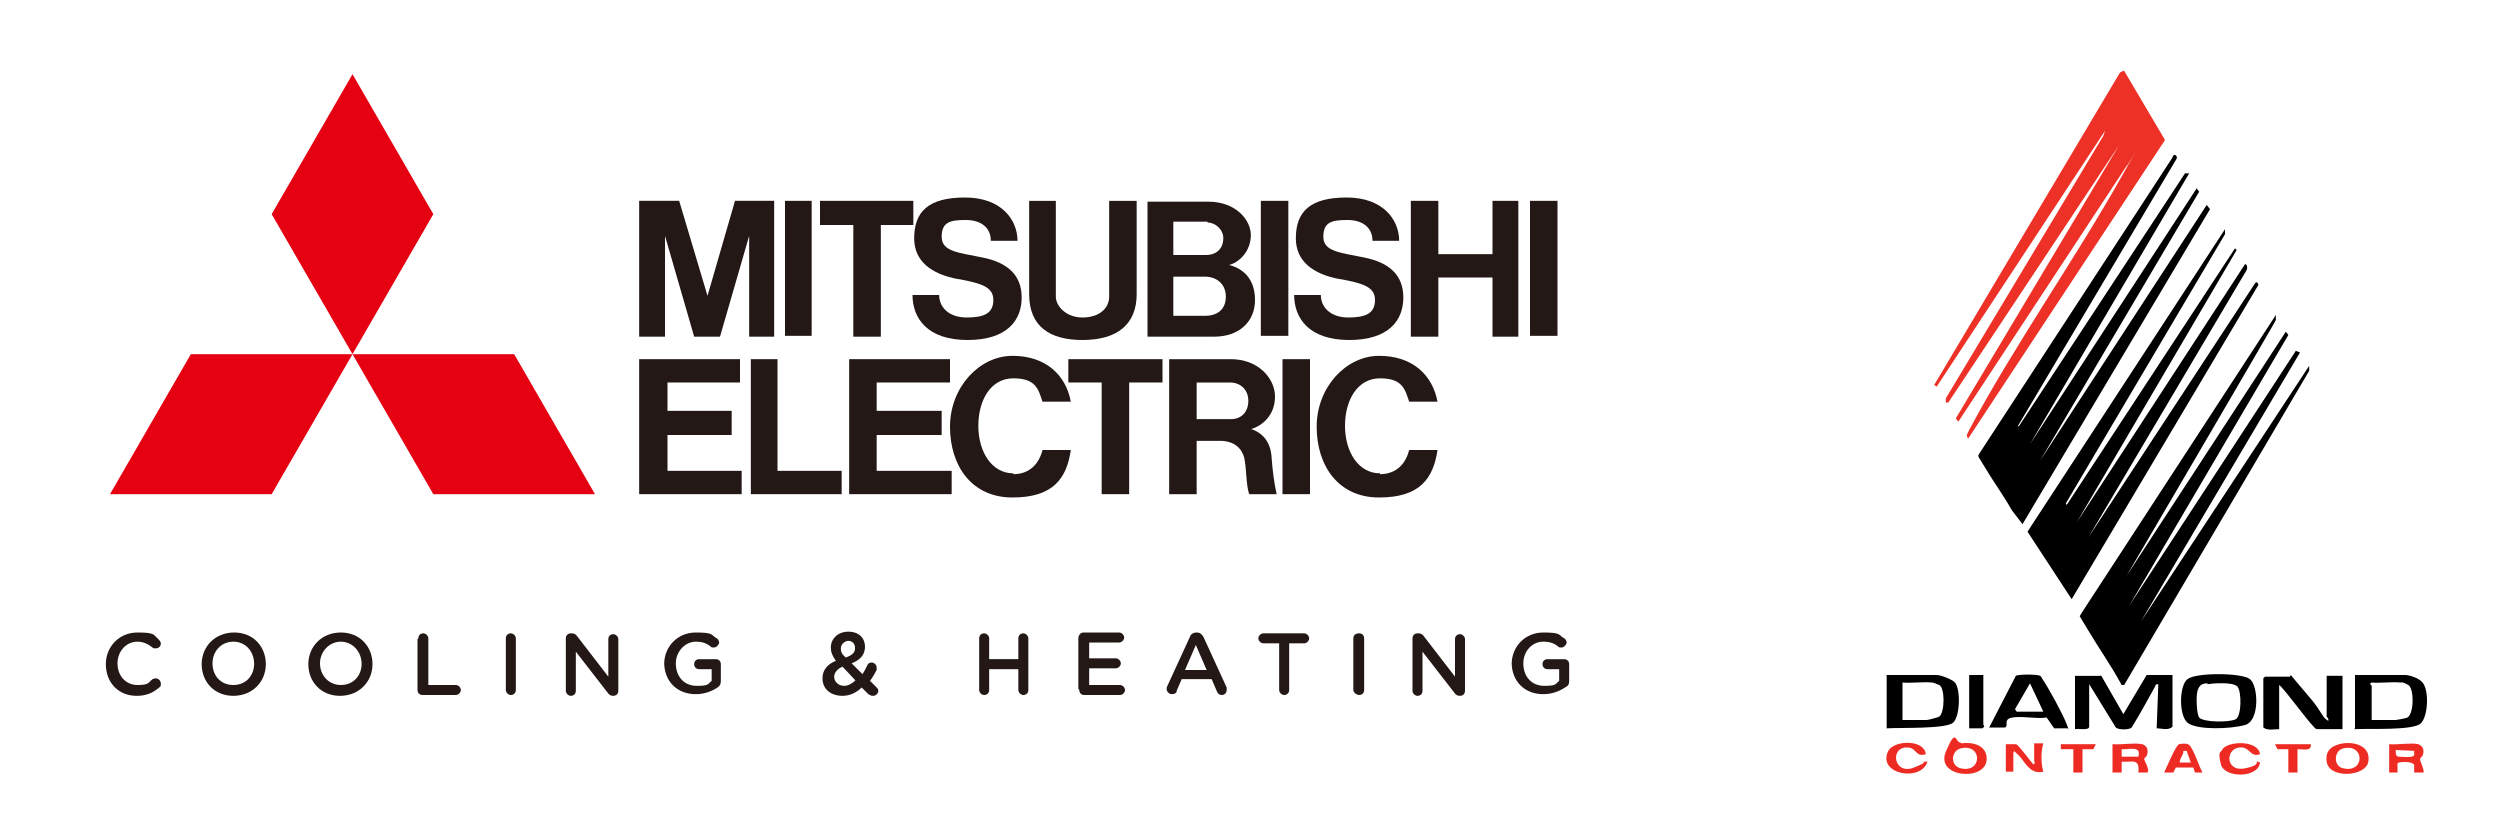 <?xml version="1.0" encoding="UTF-8"?>
<svg xmlns="http://www.w3.org/2000/svg" version="1.1" viewBox="0 0 300 100">
  <!-- Generator: Adobe Illustrator 29.0.0, SVG Export Plug-In . SVG Version: 2.1.0 Build 186)  -->
  <defs>
    <style>
      .st0 {
        fill: #015a78;
      }

      .st0, .st1 {
        fill-rule: evenodd;
      }

      .st2 {
        fill: #ee3126;
      }

      .st3 {
        fill: #4285f4;
      }

      .st4 {
        fill: #ee2b23;
      }

      .st1, .st5 {
        fill: #fff;
      }

      .st6 {
        fill: #fbbc05;
      }

      .st7 {
        fill: #34a853;
      }

      .st8 {
        fill: #231815;
      }

      .st9 {
        fill: #ea4335;
      }

      .st10 {
        fill: #de6f40;
      }

      .st11 {
        fill: #23893c;
      }

      .st12 {
        fill: #53ba6f;
      }

      .st13 {
        fill: #e50012;
      }

      .st14 {
        display: none;
      }
    </style>
  </defs>
  <g id="armstrong_air_pro_team_white" class="st14">
    <g>
      <g>
        <path class="st5" d="M181.2,65.1c1.1.9,1.7,2.4,1.7,4.3s-.6,3.4-1.7,4.3c-1.1.9-2.9,1.4-5.3,1.4h-2.9v4.7h-2.7v-16.1h5.5c2.5,0,4.2.4,5.3,1.4ZM179.2,71.8c.6-.6.8-1.4.8-2.5s-.4-1.9-1.1-2.4c-.7-.4-1.8-.7-3.3-.7h-2.8v6.5h3.1c1.6,0,2.6-.3,3.1-.9Z"/>
        <path class="st5" d="M199,68.9c0,2.6-1.1,4.3-3.5,5l4.2,5.8h-3.5l-3.8-5.4h-3.6v5.4h-2.7v-16.1h6c2.5,0,4.2.4,5.3,1.3,1.1.8,1.6,2.1,1.6,4ZM195.3,71.2c.6-.5.8-1.3.8-2.3s-.3-1.8-.9-2.2c-.6-.4-1.6-.6-3-.6h-3.5v5.8h3.4c1.6,0,2.6-.2,3.1-.7Z"/>
        <path class="st5" d="M216.4,77.6c-1.6,1.6-3.6,2.4-6,2.4s-4.4-.8-6-2.4c-1.6-1.6-2.5-3.6-2.5-6s.8-4.3,2.5-6c1.6-1.6,3.6-2.4,6-2.4s4.4.8,6,2.4c1.6,1.6,2.5,3.6,2.5,6s-.8,4.4-2.5,6ZM214.4,67.5c-1.1-1.1-2.5-1.7-4-1.7s-3,.6-4,1.7c-1.1,1.1-1.6,2.5-1.6,4.1s.6,3,1.6,4.1c1.1,1.1,2.5,1.7,4,1.7s3-.6,4-1.7c1.1-1.1,1.6-2.5,1.6-4.1,0-1.6-.5-3-1.6-4.1Z"/>
        <path class="st5" d="M234.7,66.2v13.6h-2.7v-13.6h-4.9v-2.5h12.5v2.5h-4.9Z"/>
        <path class="st5" d="M253.9,63.7v2.6h-8.6v4.3h7.7v2.5h-7.7v4.3h8.9v2.6h-11.6v-16.2h11.4Z"/>
        <path class="st5" d="M259.9,76.2l-1.6,3.6h-2.9l7.1-16.2h2.9l7.1,16.2h-2.9l-1.6-3.6h-8ZM266.9,73.7l-3-6.7-3,6.7h5.9Z"/>
        <path class="st5" d="M277.5,79.8h-2.7v-16.1h4.3l4.8,10.1,4.8-10.1h4.2v16.2h-2.7v-12.6l-5.7,11.2h-1.4l-5.7-11.3v12.6Z"/>
      </g>
      <path class="st1" d="M42,51.3c7.3-.8,11,4.3,18.3,4.3,9.1,0,16.8-5.2,16.8-5.2,0,0-5,11-20.7,10.1-7.3-.3-10.9-5-18.2-4.3-6.2.6-11.8,5.3-11.8,5.3,0,0,4-8.8,15.7-10.1h0Z"/>
      <path class="st1" d="M42,63.3c7.3-.8,11,4.3,18.3,4.3,9.1,0,16.8-5.3,16.8-5.3,0,0-5,11.1-20.7,10.2-7.3-.4-10.9-5-18.2-4.3-6.2.6-11.8,5.3-11.8,5.3,0,0,4-8.9,15.7-10.2h0Z"/>
      <polygon class="st5" points="38.5 25.6 6.1 47.6 8.5 51 38.5 30.6 58.1 43.9 58.1 38.8 38.5 25.6"/>
      <polygon class="st5" points="20.8 49.6 16.5 49.6 16.5 84.8 57.8 84.8 57.8 80.7 20.8 80.7 20.8 49.6"/>
      <path class="st1" d="M109.8,79.2c0,1.8.3,4.8-1.8,5.5h0c0,.1,7.7.1,7.7.1h0c-1.9-.9-1.8-3.8-1.8-5.6v-15.2c0-1.8-.2-4.8,1.8-5.5h0c0-.1-7.7-.1-7.7-.1h0c2.1.9,1.8,3.8,1.8,5.7v15.2h0Z"/>
      <path class="st1" d="M117.4,58.3h0c2,.9,1.8,3.8,1.8,5.7v15.2c0,1.8.3,4.8-1.8,5.5h0c0,.1,7.7.1,7.7.1h0c-2-.9-1.8-3.8-1.8-5.6v-18c.9-.2,1.8-.3,2.7-.4,2.7-.1,5.2,1.6,5.2,4.5s-3.7,5.3-6.9,5.7l3.6,5.7,5,6c1.3,1.5,2.5,2,4.7,2h3.7c-2.3-1.5-4.9-3.5-6.5-5.6l-5.8-7.3c3.3-.8,6.4-3.6,6.4-7.1s-3-6.5-8.4-6.5h-9.7Z"/>
      <path class="st1" d="M132.4,41.4l-7.6-17.7c-.2-.6-.6-1.2-.6-1.8h0c0,0-7,0-7,0h0c1.8,1.1,1.4,2.7,1.3,3.9l-2.3,16.9c-.3,2.1-.6,4.1-2.2,5.6h0c0,.1,6.5.1,6.5.1h0c-1.9-1-1.6-2.7-1.3-5.2l2.3-17.3,7.7,18.1c1,2.3,1.6,3.4,3.6,4.9l9-23.1,2.3,19.4c0,1.4-.3,2.6-1.7,3h0c0,.1,7.8.1,7.8.1h0c-1.6-1.3-1.8-2.3-2.1-4.3l-2.6-19.7c0-.9.3-2,1.3-2.3h0c0-.1-7-.1-7-.1h0c0,.9-.3,1.7-.6,2.5l-6.7,17h0Z"/>
      <path class="st1" d="M167.4,22c-1.9-.6-4-.9-6-.9-4.9,0-10.1,1.9-10.1,7,0,8.6,13.8,7.4,13.8,13.7s-3.5,4.1-5.7,4.1-6.4-1.3-8.9-3.3l1.2,5.1c2.3.8,4.8,1.2,7.2,1.2,6.2,0,10.8-4,10.8-8.4,0-7.4-13.8-7.4-13.8-12.8s2.9-3.6,5.2-3.6,4.8.9,6.3,2.5v-4.6h0Z"/>
      <path class="st1" d="M181.8,24.7h3.6c1.4,0,3,.2,3.5,1.6h.1l1.3-4.8h-.1c-.5.3-1.2.3-1.9.3h-16c-.6,0-1.1,0-1.6-.3h0l-1.4,4.8h.1c1.3-1.2,3.1-1.6,4.8-1.6h3.5v18c0,1.8.3,4.8-1.8,5.5h0c0,.1,8,.1,8,.1h0c-2.1-1.4-2.1-3-2.1-5.3v-18.3h0Z"/>
      <path class="st1" d="M191.2,21.8h0c2,.9,1.8,3.8,1.8,5.7v15.2c0,1.8.3,4.8-1.8,5.5h0c0,.1,7.7.1,7.7.1h0c-2-.9-1.8-3.8-1.8-5.6v-18c.9-.2,1.8-.3,2.7-.4,2.7-.1,5.2,1.6,5.2,4.5s-3.7,5.3-7,5.7l3.7,5.7,5,6c1.2,1.5,2.5,2,4.7,2h3.6c-2.3-1.5-4.8-3.5-6.5-5.6l-5.8-7.3c3.3-.8,6.4-3.6,6.4-7.1s-3-6.5-8.4-6.5h-9.6Z"/>
      <path class="st1" d="M226.2,21.2c-8.5-.2-15.2,6.2-15.2,13.8s6.7,14,14.7,14,14.8-5.9,14.8-14.1-5.9-13.7-14.4-13.6h0ZM225.9,24c6.4,0,10.1,5.7,10.1,11.6s-3.9,10.4-10,10.4-10.3-5.7-10.3-11.4c0-6,4-10.6,10.2-10.6h0Z"/>
      <path class="st1" d="M246.5,27.5l13.8,17.5c1.8,2.3,3,3.6,5.9,4.7v-22.6c0-2.2,0-3.8,2-5.1h0c0-.1-7-.1-7-.1h0c2.1,1.4,2.1,3,2.1,5.2v15.3l-14.7-18.6-.6-.8c-.3-.3-.4-.5-.6-1h0c0,0-5.8,0-5.8,0h0c2.1,1.4,2.1,3,2.1,5.2v16c0,2.3,0,3.9-2.1,5.2h0c0,.1,7.2.1,7.2.1h0c-2.1-1.4-2.1-3-2.1-5.3v-15.5h0Z"/>
      <path class="st1" d="M290.9,21.9c-2.1-.4-4.2-.7-6.3-.7-9.7,0-16.7,5.4-16.7,14s6.1,13.7,16.4,13.7,6.4-.6,9.6-1.2c-.3-.6-.2-1.3-.2-1.8v-9.2c0-.6,0-1.3.2-1.8h0c0,0-6.1,0-6.1,0h0c1.8.8,1.8,2.8,1.8,4.7v5.8c-1.8.5-3.8.8-5.6.8-6.4,0-11.5-4.9-11.5-11.4s4.8-10.6,11.1-10.6,5.5.6,7.2,2.4h.1v-4.6h0Z"/>
      <path class="st1" d="M93.2,21.8h0c2,.9,1.8,3.8,1.8,5.7v15.2c0,1.8.3,4.8-1.8,5.5h0c0,.1,7.7.1,7.7.1h0c-2-.9-1.8-3.8-1.8-5.6v-18c.9-.2,1.8-.3,2.7-.4,2.7-.1,5.2,1.6,5.2,4.5s-3.7,5.3-6.9,5.7l3.7,5.7,4.9,6c1.3,1.5,2.5,2,4.7,2h3.7c-2.3-1.5-4.9-3.5-6.5-5.6l-5.8-7.3c3.3-.8,6.4-3.6,6.4-7.1s-3-6.5-8.4-6.5h-9.7Z"/>
      <path class="st1" d="M105.4,77.3l-10.8-26.4h-8.1c2.5.9,1.5,3.1.8,5l-8.6,21.4c-1.1,3-3.7,5.8-6.7,7.3v.2h11.2v-.2c-2.5-.9-2.1-2.4-1.1-5.3l1.3-3.5h.9c8.7-1,11.7-7.5,11.7-7.5,0,0-4.2,3.5-8.8,3.9-.8,0-1.6,0-2.4,0l6.4-17,6.5,16.9,2.8,7.3c1.4,3.6,1.8,4.1-.7,5.3v.2h10.5v-.2c-2.8-1.4-3.7-4.3-4.9-7.3h0Z"/>
      <path class="st1" d="M81,31.8s-4.2,3.5-8.8,3.9c-.8,0-1.6,0-2.3,0l6.4-17,6.7,16.9,2.8,7.3c1.4,3.6,1.8,4.1-.8,5.3v.2h10.6v-.2c-3-1.5-3.9-4.3-5.1-7.3l-10.7-26.4h-8.2c2.5.9,1.5,3.1.8,5l-8.6,21.4c-1.2,3-3.7,5.8-6.7,7.3v.2h11.2v-.2c-2.5-.9-2.1-2.4-1-5.3l1.3-3.5h.8c8.9-1,11.8-7.5,11.8-7.5h0Z"/>
      <path class="st5" d="M141.3,57.7c2.1,0,3.8,1.6,3.8,3.8s-1.7,3.8-3.9,3.8-3.9-1.7-3.9-3.8c0-2.1,1.8-3.8,4-3.8h0ZM141.3,58.4c-1.6,0-2.9,1.4-2.9,3s1.3,3,3,3,2.9-1.3,2.9-3c0-1.7-1.3-3-3-3h0ZM140.7,63.4h-.9v-3.8c.3,0,.8-.1,1.4-.1s1.1.1,1.3.3c.3.2.4.4.4.8s-.3.8-.8.9h0c.4.2.6.5.7,1,.1.6.2.8.3.9h-.9c-.1-.1-.2-.4-.3-.9,0-.4-.3-.6-.8-.6h-.4v1.4h0ZM140.7,61.3h.4c.5,0,.9-.2.9-.6s-.3-.6-.8-.6-.4,0-.5,0v1.1h0Z"/>
      <rect class="st5" x="169.7" y="82.3" width="124.2" height="2.5"/>
      <rect class="st5" x="169.7" y="58.3" width="124.2" height="2.5"/>
    </g>
  </g>
  <g id="mitsubishi_electric_and_diamond_contractor">
    <g>
      <path class="st8" d="M12.7,79.7h0c0-2.1,1.6-3.8,3.8-3.8s1.9.3,2.5.8c.1.1.3.3.3.5,0,.4-.3.6-.6.6s-.3,0-.4-.1c-.5-.4-1.1-.7-1.8-.7-1.4,0-2.4,1.2-2.4,2.6h0c0,1.5,1,2.6,2.4,2.6s1.3-.3,1.8-.7c0,0,.2-.1.4-.1.3,0,.6.3.6.6s0,.4-.2.5c-.7.6-1.5,1-2.7,1-2.2,0-3.7-1.6-3.7-3.8"/>
      <path class="st8" d="M24.2,79.7h0c0-2.1,1.6-3.8,3.9-3.8s3.8,1.7,3.8,3.8h0c0,2.1-1.6,3.8-3.9,3.8s-3.8-1.7-3.8-3.8M30.5,79.7h0c0-1.5-1-2.7-2.5-2.7s-2.5,1.2-2.5,2.6h0c0,1.5,1,2.6,2.5,2.6,1.5,0,2.5-1.1,2.5-2.6"/>
      <path class="st8" d="M37,79.7h0c0-2.1,1.6-3.8,3.9-3.8s3.8,1.7,3.8,3.8h0c0,2.1-1.6,3.8-3.9,3.8s-3.8-1.7-3.8-3.8M43.4,79.7h0c0-1.5-1.1-2.7-2.5-2.7s-2.5,1.2-2.5,2.6h0c0,1.5,1.1,2.6,2.5,2.6,1.5,0,2.5-1.1,2.5-2.6"/>
      <path class="st8" d="M50.2,76.6c0-.4.3-.6.6-.6s.6.3.6.6v5.6h3.3c.3,0,.6.3.6.6s-.3.6-.6.6h-4c-.4,0-.6-.3-.6-.6v-6.1h0Z"/>
      <path class="st8" d="M60.7,76.6c0-.4.3-.6.6-.6s.6.3.6.6v6.2c0,.4-.3.6-.6.6s-.6-.3-.6-.6v-6.2Z"/>
      <path class="st8" d="M67.9,76.6c0-.4.3-.6.6-.6h.1c.3,0,.5.1.7.4l3.7,4.8v-4.5c0-.4.3-.6.6-.6s.6.3.6.6v6.2c0,.4-.3.6-.6.6h0c-.3,0-.5-.1-.7-.4l-3.8-4.9v4.7c0,.4-.3.6-.6.6s-.6-.3-.6-.6v-6.2h0Z"/>
      <path class="st8" d="M79.7,79.7h0c0-2.1,1.6-3.8,3.8-3.8s1.8.3,2.5.7c.1,0,.3.3.3.5s-.3.6-.6.6-.3,0-.4-.1c-.5-.4-1-.6-1.8-.6-1.3,0-2.4,1.2-2.4,2.6h0c0,1.6,1,2.7,2.5,2.7s1.3-.2,1.8-.6v-1.4h-1.5c-.3,0-.6-.2-.6-.6s.3-.6.6-.6h2c.4,0,.6.3.6.6v2c0,.4-.1.6-.4.8-.6.4-1.5.8-2.6.8-2.3,0-3.8-1.6-3.8-3.8"/>
      <path class="st8" d="M104.2,83.3l-.8-.8c-.6.6-1.4,1-2.3,1-1.4,0-2.4-.8-2.4-2.1h0c0-1,.6-1.7,1.6-2.1-.4-.6-.6-1-.6-1.6h0c0-1,.8-1.9,2.1-1.9s2,.8,2,1.8h0c0,1-.6,1.6-1.6,2l1.3,1.3c.2-.3.4-.7.6-1.1,0-.1.2-.3.5-.3s.6.3.6.6,0,.2,0,.3c-.2.4-.5.9-.8,1.3l.8.8c.1.1.2.2.2.4,0,.3-.3.6-.6.6-.1,0-.3,0-.4-.1M102.7,81.7l-1.6-1.7c-.7.3-1,.8-1,1.2h0c0,.6.5,1.1,1.2,1.1.5,0,1-.3,1.4-.7M102.6,77.7h0c0-.5-.4-.8-.8-.8s-.9.4-.9.9h0c0,.4.1.7.6,1.1.8-.3,1.1-.6,1.1-1.1"/>
      <path class="st8" d="M117.5,76.6c0-.4.3-.6.6-.6s.6.3.6.6v2.5h3.5v-2.5c0-.4.3-.6.6-.6s.6.3.6.6v6.2c0,.4-.3.6-.6.6s-.6-.3-.6-.6v-2.5h-3.5v2.5c0,.4-.3.6-.6.6s-.6-.3-.6-.6v-6.2Z"/>
      <path class="st8" d="M129.4,82.7v-6.1c0-.4.3-.7.6-.7h4.3c.3,0,.6.3.6.6s-.3.6-.6.6h-3.6v1.9h3.2c.3,0,.6.3.6.6s-.3.6-.6.6h-3.2v2h3.7c.3,0,.6.3.6.6s-.3.6-.6.6h-4.3c-.4,0-.6-.3-.6-.7"/>
      <path class="st8" d="M140,82.5l2.8-6.1c.1-.3.4-.5.8-.5h0c.4,0,.6.2.8.5l2.8,6.1c0,0,0,.2,0,.3,0,.4-.3.6-.6.6s-.5-.2-.6-.5l-.6-1.4h-3.6l-.6,1.4c0,.3-.3.4-.6.4s-.6-.3-.6-.6c0,0,0-.1,0-.2M144.8,80.4l-1.3-3-1.3,3h2.6Z"/>
      <path class="st8" d="M153.4,77.2h-1.8c-.3,0-.6-.3-.6-.6s.3-.6.6-.6h4.9c.3,0,.6.3.6.6s-.3.6-.6.6h-1.8v5.6c0,.4-.3.6-.6.6s-.6-.3-.6-.6v-5.6h0Z"/>
      <path class="st8" d="M162.4,76.6c0-.4.3-.6.7-.6s.6.3.6.6v6.2c0,.4-.3.6-.6.6s-.7-.3-.7-.6v-6.2Z"/>
      <path class="st8" d="M169.5,76.6c0-.4.3-.6.6-.6h.1c.3,0,.5.1.7.4l3.7,4.8v-4.5c0-.4.3-.6.6-.6s.6.3.6.6v6.2c0,.4-.3.6-.6.6h0c-.3,0-.5-.1-.7-.4l-3.8-4.9v4.7c0,.4-.3.6-.6.6s-.6-.3-.6-.6v-6.2h0Z"/>
      <path class="st8" d="M181.4,79.7h0c0-2.1,1.6-3.8,3.8-3.8s1.8.3,2.5.7c.1,0,.3.3.3.5s-.3.6-.6.6-.3,0-.4-.1c-.5-.4-1-.6-1.8-.6-1.4,0-2.4,1.2-2.4,2.6h0c0,1.6,1,2.7,2.5,2.7s1.3-.2,1.8-.6v-1.4h-1.4c-.3,0-.6-.2-.6-.6s.3-.6.6-.6h2c.4,0,.6.3.6.6v2c0,.4-.1.6-.5.8-.6.4-1.5.8-2.6.8-2.3,0-3.8-1.6-3.8-3.8"/>
      <polygon class="st13" points="32.6 59.3 13.2 59.3 22.9 42.5 42.3 42.5 32.6 59.3"/>
      <polygon class="st13" points="52 59.3 71.4 59.3 61.7 42.5 42.3 42.5 52 59.3"/>
      <polygon class="st13" points="52 25.7 42.3 8.9 32.6 25.7 42.3 42.5 52 25.7"/>
      <polygon class="st8" points="80.1 52.2 87.8 52.2 87.8 49.3 80.1 49.3 80.1 45.9 88.8 45.9 88.8 43.1 80.1 43.1 76.7 43.1 76.7 45.9 76.7 56.5 76.7 59.3 80.1 59.3 89 59.3 89 56.5 80.1 56.5 80.1 52.2"/>
      <polygon class="st8" points="79.8 28.3 83.3 40.4 83.4 40.4 86.3 40.4 86.4 40.4 89.9 28.3 89.9 40.4 92.9 40.4 92.9 24.1 91.3 24.1 89.8 24.1 88.2 24.1 84.9 35.5 81.5 24.1 79.9 24.1 78.4 24.1 76.7 24.1 76.7 40.4 79.8 40.4 79.8 28.3"/>
      <rect class="st8" x="151.3" y="24.1" width="3.3" height="16.2"/>
      <rect class="st8" x="153.9" y="43.1" width="3.3" height="16.2"/>
      <rect class="st8" x="183.6" y="24.1" width="3.3" height="16.2"/>
      <rect class="st8" x="94.2" y="24.1" width="3.2" height="16.2"/>
      <polygon class="st8" points="179.1 30.5 172.6 30.5 172.6 24.1 169.3 24.1 169.3 40.4 172.6 40.4 172.6 33.3 179.1 33.3 179.1 40.4 182.2 40.4 182.2 24.1 179.1 24.1 179.1 30.5"/>
      <polygon class="st8" points="102.4 40.4 105.7 40.4 105.7 27 109.6 27 109.6 24.1 105.7 24.1 102.4 24.1 98.4 24.1 98.4 27 102.4 27 102.4 40.4"/>
      <polygon class="st8" points="132.2 59.3 135.5 59.3 135.5 45.9 139.5 45.9 139.5 43.1 135.5 43.1 132.2 43.1 128.2 43.1 128.2 45.9 132.2 45.9 132.2 59.3"/>
      <path class="st8" d="M129.9,40.8c4.2,0,6.5-1.9,6.5-5.5v-11.2h-3.3v11.5c0,1.4-1.2,2.5-3.2,2.5s-3.2-1.4-3.2-2.5v-11.5h-3.2v11.2c0,3.9,2.5,5.5,6.4,5.5"/>
      <polygon class="st8" points="105.2 52.2 113 52.2 113 49.3 105.2 49.3 105.2 45.9 114 45.9 114 43.1 105.2 43.1 101.9 43.1 101.9 45.9 101.9 56.5 101.9 59.3 105.2 59.3 114.2 59.3 114.2 56.5 105.2 56.5 105.2 52.2"/>
      <path class="st8" d="M141,40.4h4.7c3,0,4.9-1.8,4.9-4.4s-1.5-3.8-3.1-4.2c1.4-.4,2.6-1.8,2.6-3.6s-1.8-4-5.1-4h-7.3v16.2h3.4ZM144.6,37.9h-3.8v-4.7h3.8c1.3,0,2.5.8,2.5,2.4s-1.1,2.3-2.5,2.3M144.9,26.7c.9,0,1.9.8,1.9,1.9s-.7,2-2.1,2h-3.9v-4h4.1Z"/>
      <path class="st8" d="M150.1,51.5c1.4-.4,2.9-1.7,2.9-3.9s-2-4.5-5.3-4.5h-7.4v16.2h3.3v-6.4h2.8c1.7,0,2.6.9,2.9,2,.3,1.3.2,3.2.6,4.4h3.3c-.3-1.3-.5-2.9-.6-4.3-.1-2.2-1.3-3.1-2.4-3.5M143.6,50.3v-4.4h4c1.3,0,2.2.9,2.2,2.2s-.8,2.2-2.1,2.2h-4Z"/>
      <polygon class="st8" points="93.3 43.1 90.1 43.1 90.1 56.5 90.1 59.3 93.3 59.3 101 59.3 101 56.5 93.3 56.5 93.3 43.1"/>
      <path class="st8" d="M115.1,33.5c2.6.5,4.1.9,4.1,2.5s-1.1,2.1-3.2,2.1-3.3-1.2-3.3-2.7h-3.2c0,2.8,1.8,5.4,6.6,5.4s6.5-2.4,6.5-5.1-1.7-4.2-4.7-4.8c-2.9-.6-4.9-.7-4.9-2.5s1.1-2,2.9-2,3,.9,3,2.5h3.2c0-2.5-1.9-5.2-6.3-5.2s-6.1,1.7-6.1,4.9c0,2.7,2,4.3,5.3,4.9"/>
      <path class="st8" d="M160.9,33.5c2.6.5,4.1.9,4.1,2.5s-1.1,2.1-3.2,2.1-3.3-1.2-3.3-2.7h-3.2c0,2.8,1.8,5.4,6.6,5.4s6.5-2.4,6.5-5.1-1.7-4.2-4.7-4.8c-2.9-.6-4.9-.7-4.9-2.5s1.1-2,2.9-2,3,.9,3,2.5h3.2c0-2.5-1.9-5.2-6.3-5.2s-6.1,1.7-6.1,4.9c0,2.7,2,4.3,5.3,4.9"/>
      <path class="st8" d="M121.6,56.8c-2.6,0-4.2-2.6-4.2-5.7s1.5-5.7,4.2-5.7,3,1.3,3.5,2.8h3.4c-.6-3.2-3-5.5-7-5.5s-7.5,3.8-7.5,8.5,2.6,8.5,7.5,8.5,6.5-2.3,7-5.7h-3.4c-.4,1.6-1.5,2.9-3.5,2.9"/>
      <path class="st8" d="M165.6,56.8c-2.6,0-4.2-2.6-4.2-5.7s1.5-5.7,4.2-5.7,3,1.3,3.5,2.8h3.4c-.6-3.2-3-5.5-7-5.5s-7.5,3.8-7.5,8.5,2.6,8.5,7.5,8.5,6.5-2.3,7-5.7h-3.4c-.4,1.6-1.5,2.9-3.5,2.9"/>
    </g>
    <g>
      <path d="M254.6,70l19.7-30.2.3.4-19.1,32.5,20-30.6.5.2-19.1,32.3,20.2-30.7v.6c0,0-22.2,37.7-22.2,37.7h-.3c-1.3-2.4-2.8-4.5-4.1-6.7s-.9-1.3-.8-1.8l23.4-35.9v.6c.1,0-18.5,31.7-18.5,31.7Z"/>
      <path d="M242.3,51.1l19.9-30.3h.5s-19.1,32.5-19.1,32.5l20-30.7.3.4-19.1,32.3,20-30.7.4.5-22.5,37.8-1.3-1.7c-1-1.8-2.2-3.4-3.2-5.1s-.9-1.2-.6-1.8l23.1-35.4c.1-.6.8-.2.4.3l-19,32Z"/>
      <path d="M248,60.6l20.2-30.8.2.2-19.2,32.7,20.2-31c.3,0,.3.5.2.7l-19,32.1,20-30.5c.2-.3.4,0,.4.2l-22.4,37.7-5.3-8.1,23.7-36.3v.6s-19.1,32.3-19.1,32.3Z"/>
      <path class="st2" d="M254.9,8.5l4.9,8.3-23.6,35.8c-.4-.3,0-.7.1-1,5.5-10.3,12.6-20.3,18.4-30.6s.5-.7.5-1.1l-20.2,30.7-.3-.4,19.6-32.8-20.5,30.9h-.3c0,0,0-.5,0-.5l18.9-31.5.2-.6-20.2,30.7-.3-.2,22.3-37.5.4-.2Z"/>
      <path d="M252.1,81l2.7,4.7,2.8-4.7h3.1v6.2c-.5.5-1.3.2-1.9.2l.2-5.3c-.4,0-.3.1-.4.3-.9,1.6-1.8,3.3-2.8,4.9-.3.3-1.6.3-1.9,0l-3.2-5.2v5.1c0,.5-1.3.2-1.7.3v-6.4h3.1Z"/>
      <path d="M274.9,81c.8,1,1.7,2,2.6,3.1s1.2,1.9,1.6,2.2.3.2.3,0c0-.1-.2-.3-.2-.3v-4.9h1.9v6.4h-3.1c-.4,0-3.8-4.8-4.5-5.3v5.3c-.6,0-1.4.2-1.9-.2v-5.9l.2-.2h3Z"/>
      <path d="M282.6,87.4v-6.4h6c.6,0,1.7.4,2.1.9.8.9.7,4-.2,4.9s-6.4.6-8,.7ZM288,81.9c-1.1-.1-2.4.1-3.4,0-.4.2,0,.3,0,.4v4.1h2.9c.1,0,1.2-.2,1.4-.3.8-.5.8-3.5.1-3.9s-.8-.3-.9-.3Z"/>
      <path d="M226.4,87.4v-6.4h6c.5,0,1.8.5,2.2.9.7.9.6,4-.2,4.8s-6.4.6-8,.7ZM231.8,81.9c-1.1-.1-2.4.1-3.5,0v4.5h2.9c.2,0,1.3-.3,1.5-.4.7-.5.7-3.5,0-3.8s-.8-.3-.9-.3Z"/>
      <path d="M262.5,81.5c.9-.8,6.5-.8,7.5,0s1.2,5-.6,5.5-5.6.6-6.8-.2-1.1-4.6-.1-5.3ZM264.9,82c-.6,0-1,.2-1.2.9s-.1,2.8.2,3.2c.5.6,3.7.6,4.4.2s.7-3.3.2-3.9-3-.4-3.6-.3Z"/>
      <path d="M248.2,87.4h-1.7c0,0-.9-1.3-.9-1.3-1.2.2-2.9-.2-4.1,0s-.4,1-.9,1.2h-1.9s3.2-6.2,3.2-6.2c.3-.2,2.6-.2,2.9,0,.1,0,.2.2.3.4.7,1,2.5,4.3,2.9,5.4s.2.4.1.6ZM245.2,85.4l-1.6-3.4-1.8,3.1.2.3h3.2Z"/>
      <path d="M238,81v6s.1,0,.1.2l-.2.2h-1.6s0-6.4,0-6.4h1.7Z"/>
      <path class="st4" d="M257,89.3c.3,0,.7.4.7.7.1.8-.4.9-.4,1.1s.7,1.2.4,1.6h-1.1c.2-1.8-.8-1.2-2-1.3v1.3s-1.1,0-1.1,0v-3.4c1,.1,2.6-.2,3.5,0ZM254.6,90.8h2c.4-1.4-1.2-.8-2-.9v.9Z"/>
      <path class="st4" d="M281.2,89.2c1.5-.2,3.3.4,3,2.2s-4.7,2.1-5,0c-.2-1.4.7-2,2-2.2ZM281.2,89.8c-1.2.3-1.2,2.2,0,2.4,2.6.6,2.6-3,0-2.4Z"/>
      <path class="st4" d="M235.3,89.2c1.4-.2,3.2.2,3.1,2-.2,2.6-6.2,2.1-4.9-1s1.1-1,1.8-1.1ZM235.3,89.8c-1.2.3-1.3,2.1,0,2.4,2.6.6,2.6-3,0-2.4Z"/>
      <path class="st4" d="M290.1,89.3c.3,0,.7.4.7.7.1.8-.4.9-.4,1.1s.6,1.5.4,1.6h-1.1s0-.9,0-.9c-.2-.5-1.9-.4-2-.2v1.1c0,0-1,0-1,0v-3.4c1,.1,2.6-.2,3.5,0ZM287.5,89.9c0,.3-.1.8.3.9.4,0,1.8.2,1.9-.2v-.5c0,0-2.2-.1-2.2-.1Z"/>
      <path class="st4" d="M240.7,89.3c.4,0,.9,0,1.2,0s2,2.4,2.1,2.4c.3,0,.1-.4.1-.4,0-.7,0-1.4,0-2.1h1.1c-.3,1-.3,2.4,0,3.4-1.7.4-2.2-1.3-3.1-2.1s-.2-.3-.5-.2v2.3h-.9v-3.4Z"/>
      <path class="st4" d="M271.2,90.5c-1.1.4-1.2-.7-2.1-.8-2.1-.2-2.2,3,.3,2.5s.7-1.1,1.8-.7c-.2,1.9-4.3,1.9-4.7.2s0-1.3.2-1.8c.7-1,4.3-1.1,4.5.6Z"/>
      <path class="st4" d="M231.1,90.5c-1.2.4-1.1-.7-2.1-.8-2.3-.2-1.8,3.4.7,2.4s.2-.6.5-.7h1.1c-.8,2.5-6.1,1.5-4.7-1.3.7-1.3,4.3-1.4,4.5.4Z"/>
      <path class="st4" d="M264.5,92.7h-1.1s-.2-.6-.2-.6h-2.1s-.3.6-.3.6h-1.1c.3-.6,1.4-3.3,1.8-3.4s1-.1,1.2.1c.5.4,1.2,2.6,1.6,3.3ZM262.3,90.1c-.4,0-.3,0-.3.2s-.6,1.1-.4,1.2h1.3l-.5-1.4Z"/>
      <path class="st4" d="M277.3,89.3c.1.9-.9.6-1.6.6v2.8h-1.1v-2.8h-1.3s-.3-.6-.3-.6h4.2Z"/>
      <polygon class="st4" points="251.5 89.3 251.2 89.9 249.9 89.9 249.9 92.7 248.8 92.7 248.8 89.9 247.3 89.9 247.3 89.3 251.5 89.3"/>
    </g>
  </g>
  <g id="mitsubishi_electric_and_diamond_contractor_white" class="st14">
    <g>
      <path class="st5" d="M12.9,79.6h0c0-2.1,1.6-3.8,3.8-3.8s1.9.3,2.5.8c.1.1.3.3.3.5,0,.4-.3.6-.6.6s-.3,0-.4-.1c-.5-.4-1.1-.7-1.8-.7-1.4,0-2.4,1.2-2.4,2.6h0c0,1.5,1,2.6,2.4,2.6s1.3-.3,1.8-.7c0,0,.2-.1.4-.1.3,0,.6.3.6.6s0,.4-.2.5c-.7.6-1.5,1-2.7,1-2.2,0-3.7-1.6-3.7-3.8"/>
      <path class="st5" d="M24.3,79.6h0c0-2.1,1.6-3.8,3.9-3.8s3.8,1.7,3.8,3.8h0c0,2.1-1.6,3.8-3.9,3.8s-3.8-1.7-3.8-3.8M30.7,79.6h0c0-1.5-1-2.7-2.5-2.7s-2.5,1.2-2.5,2.6h0c0,1.5,1,2.6,2.5,2.6,1.5,0,2.5-1.1,2.5-2.6"/>
      <path class="st5" d="M37.2,79.6h0c0-2.1,1.6-3.8,3.9-3.8s3.8,1.7,3.8,3.8h0c0,2.1-1.6,3.8-3.9,3.8s-3.8-1.7-3.8-3.8M43.5,79.6h0c0-1.5-1.1-2.7-2.5-2.7s-2.5,1.2-2.5,2.6h0c0,1.5,1.1,2.6,2.5,2.6,1.5,0,2.5-1.1,2.5-2.6"/>
      <path class="st5" d="M50.3,76.5c0-.4.3-.6.6-.6s.6.3.6.6v5.6h3.3c.3,0,.6.3.6.6s-.3.6-.6.6h-4c-.4,0-.6-.3-.6-.6v-6.1h0Z"/>
      <path class="st5" d="M60.9,76.5c0-.4.3-.6.6-.6s.6.3.6.6v6.2c0,.4-.3.6-.6.6s-.6-.3-.6-.6v-6.2Z"/>
      <path class="st5" d="M68,76.5c0-.4.3-.6.6-.6h.1c.3,0,.5.1.7.4l3.7,4.8v-4.5c0-.4.3-.6.6-.6s.6.3.6.6v6.2c0,.4-.3.6-.6.6h0c-.3,0-.5-.1-.7-.4l-3.8-4.9v4.7c0,.4-.3.6-.6.6s-.6-.3-.6-.6v-6.2h0Z"/>
      <path class="st5" d="M79.9,79.6h0c0-2.1,1.6-3.8,3.8-3.8s1.8.3,2.5.7c.1,0,.3.3.3.5s-.3.6-.6.6-.3,0-.4-.1c-.5-.4-1-.6-1.8-.6-1.3,0-2.4,1.2-2.4,2.6h0c0,1.6,1,2.7,2.5,2.7s1.3-.2,1.8-.6v-1.4h-1.5c-.3,0-.6-.2-.6-.6s.3-.6.6-.6h2c.4,0,.6.3.6.6v2c0,.4-.1.6-.4.8-.6.4-1.5.8-2.6.8-2.3,0-3.8-1.6-3.8-3.8"/>
      <path class="st5" d="M104.3,83.2l-.8-.8c-.6.6-1.4,1-2.3,1-1.4,0-2.4-.8-2.4-2.1h0c0-1,.6-1.7,1.6-2.1-.4-.6-.6-1-.6-1.6h0c0-1,.8-1.9,2.1-1.9s2,.8,2,1.8h0c0,1-.6,1.6-1.6,2l1.3,1.3c.2-.3.4-.7.6-1.1,0-.1.2-.3.5-.3s.6.3.6.6,0,.2,0,.3c-.2.4-.5.9-.8,1.3l.8.8c.1.1.2.2.2.4,0,.3-.3.6-.6.6-.1,0-.3,0-.4-.1M102.8,81.7l-1.6-1.7c-.7.3-1,.8-1,1.2h0c0,.6.5,1.1,1.2,1.1.5,0,1-.3,1.4-.7M102.8,77.7h0c0-.5-.4-.8-.8-.8s-.9.4-.9.9h0c0,.4.1.7.6,1.1.8-.3,1.1-.6,1.1-1.1"/>
      <path class="st5" d="M117.7,76.5c0-.4.3-.6.6-.6s.6.3.6.6v2.5h3.5v-2.5c0-.4.3-.6.6-.6s.6.3.6.6v6.2c0,.4-.3.6-.6.6s-.6-.3-.6-.6v-2.5h-3.5v2.5c0,.4-.3.6-.6.6s-.6-.3-.6-.6v-6.2Z"/>
      <path class="st5" d="M129.6,82.6v-6.1c0-.4.3-.7.6-.7h4.3c.3,0,.6.3.6.6s-.3.6-.6.6h-3.6v1.9h3.2c.3,0,.6.3.6.6s-.3.6-.6.6h-3.2v2h3.7c.3,0,.6.3.6.6s-.3.6-.6.6h-4.3c-.4,0-.6-.3-.6-.7"/>
      <path class="st5" d="M140.1,82.5l2.8-6.1c.1-.3.4-.5.8-.5h0c.4,0,.6.2.8.5l2.8,6.1c0,0,0,.2,0,.3,0,.4-.3.6-.6.6s-.5-.2-.6-.5l-.6-1.4h-3.6l-.6,1.4c0,.3-.3.4-.6.4s-.6-.3-.6-.6c0,0,0-.1,0-.2M144.9,80.4l-1.3-3-1.3,3h2.6Z"/>
      <path class="st5" d="M153.5,77.1h-1.8c-.3,0-.6-.3-.6-.6s.3-.6.6-.6h4.9c.3,0,.6.3.6.6s-.3.6-.6.6h-1.8v5.6c0,.4-.3.6-.6.6s-.6-.3-.6-.6v-5.6h0Z"/>
      <path class="st5" d="M162.5,76.5c0-.4.3-.6.7-.6s.6.3.6.6v6.2c0,.4-.3.6-.6.6s-.7-.3-.7-.6v-6.2Z"/>
      <path class="st5" d="M169.7,76.5c0-.4.3-.6.6-.6h.1c.3,0,.5.1.7.4l3.7,4.8v-4.5c0-.4.3-.6.6-.6s.6.3.6.6v6.2c0,.4-.3.6-.6.6h0c-.3,0-.5-.1-.7-.4l-3.8-4.9v4.7c0,.4-.3.6-.6.6s-.6-.3-.6-.6v-6.2h0Z"/>
      <path class="st5" d="M181.6,79.6h0c0-2.1,1.6-3.8,3.8-3.8s1.8.3,2.5.7c.1,0,.3.3.3.5s-.3.6-.6.6-.3,0-.4-.1c-.5-.4-1-.6-1.8-.6-1.4,0-2.4,1.2-2.4,2.6h0c0,1.6,1,2.7,2.5,2.7s1.3-.2,1.8-.6v-1.4h-1.4c-.3,0-.6-.2-.6-.6s.3-.6.6-.6h2c.4,0,.6.3.6.6v2c0,.4-.1.6-.5.8-.6.4-1.5.8-2.6.8-2.3,0-3.8-1.6-3.8-3.8"/>
      <polygon class="st13" points="32.7 59.2 13.4 59.2 23 42.4 42.4 42.4 32.7 59.2"/>
      <polygon class="st13" points="52.1 59.2 71.5 59.2 61.8 42.4 42.4 42.4 52.1 59.2"/>
      <polygon class="st13" points="52.1 25.7 42.4 8.9 32.7 25.7 42.4 42.4 52.1 25.7"/>
      <polygon class="st5" points="80.2 52.1 87.9 52.1 87.9 49.3 80.2 49.3 80.2 45.8 88.9 45.8 88.9 43 80.2 43 76.9 43 76.9 45.8 76.9 56.4 76.9 59.2 80.2 59.2 89.1 59.2 89.1 56.4 80.2 56.4 80.2 52.1"/>
      <polygon class="st5" points="80 28.2 83.4 40.3 83.6 40.3 86.4 40.3 86.6 40.3 90 28.2 90 40.3 93.1 40.3 93.1 24.1 91.4 24.1 90 24.1 88.4 24.1 85 35.5 81.6 24.1 80 24.1 78.6 24.1 76.9 24.1 76.9 40.3 80 40.3 80 28.2"/>
      <rect class="st5" x="151.4" y="24.1" width="3.3" height="16.2"/>
      <rect class="st5" x="154.1" y="43" width="3.3" height="16.2"/>
      <rect class="st5" x="183.8" y="24.1" width="3.3" height="16.2"/>
      <rect class="st5" x="94.4" y="24.1" width="3.2" height="16.2"/>
      <polygon class="st5" points="179.2 30.4 172.7 30.4 172.7 24.1 169.5 24.1 169.5 40.3 172.7 40.3 172.7 33.2 179.2 33.2 179.2 40.3 182.4 40.3 182.4 24.1 179.2 24.1 179.2 30.4"/>
      <polygon class="st5" points="102.5 40.3 105.8 40.3 105.8 26.9 109.8 26.9 109.8 24.1 105.8 24.1 102.5 24.1 98.5 24.1 98.5 26.9 102.5 26.9 102.5 40.3"/>
      <polygon class="st5" points="132.3 59.2 135.6 59.2 135.6 45.8 139.6 45.8 139.6 43 135.6 43 132.3 43 128.3 43 128.3 45.8 132.3 45.8 132.3 59.2"/>
      <path class="st5" d="M130.1,40.8c4.2,0,6.5-1.9,6.5-5.5v-11.2h-3.3v11.5c0,1.4-1.2,2.5-3.2,2.5s-3.2-1.4-3.2-2.5v-11.5h-3.2v11.2c0,3.9,2.5,5.5,6.4,5.5"/>
      <polygon class="st5" points="105.4 52.1 113.1 52.1 113.1 49.3 105.4 49.3 105.4 45.8 114.1 45.8 114.1 43 105.4 43 102.1 43 102.1 45.8 102.1 56.4 102.1 59.2 105.4 59.2 114.3 59.2 114.3 56.4 105.4 56.4 105.4 52.1"/>
      <path class="st5" d="M141.1,40.3h4.7c3,0,4.9-1.8,4.9-4.4s-1.5-3.8-3.1-4.2c1.4-.4,2.6-1.8,2.6-3.6s-1.8-4-5.1-4h-7.3v16.2h3.4ZM144.8,37.9h-3.8v-4.7h3.8c1.3,0,2.5.8,2.5,2.4s-1.1,2.3-2.5,2.3M145,26.7c.9,0,1.9.8,1.9,1.9s-.7,2-2.1,2h-3.9v-4h4.1Z"/>
      <path class="st5" d="M150.2,51.4c1.4-.4,2.9-1.7,2.9-3.9s-2-4.5-5.3-4.5h-7.4v16.2h3.3v-6.4h2.8c1.7,0,2.6.9,2.9,2,.3,1.3.2,3.2.6,4.4h3.3c-.3-1.3-.5-2.9-.6-4.3-.1-2.2-1.3-3.1-2.4-3.5M143.7,50.2v-4.4h4c1.3,0,2.2.9,2.2,2.2s-.8,2.2-2.1,2.2h-4Z"/>
      <polygon class="st5" points="93.5 43 90.2 43 90.2 56.4 90.2 59.2 93.5 59.2 101.1 59.2 101.1 56.4 93.5 56.4 93.5 43"/>
      <path class="st5" d="M115.3,33.4c2.6.5,4.1.9,4.1,2.5s-1.1,2.1-3.2,2.1-3.3-1.2-3.3-2.7h-3.2c0,2.8,1.8,5.4,6.6,5.4s6.5-2.4,6.5-5.1-1.7-4.2-4.7-4.8c-2.9-.6-4.9-.7-4.9-2.5s1.1-2,2.9-2,3,.9,3,2.5h3.2c0-2.5-1.9-5.2-6.3-5.2s-6.1,1.7-6.1,4.9c0,2.7,2,4.3,5.3,4.9"/>
      <path class="st5" d="M161,33.4c2.6.5,4.1.9,4.1,2.5s-1.1,2.1-3.2,2.1-3.3-1.2-3.3-2.7h-3.2c0,2.8,1.8,5.4,6.6,5.4s6.5-2.4,6.5-5.1-1.7-4.2-4.7-4.8c-2.9-.6-4.9-.7-4.9-2.5s1.1-2,2.9-2,3,.9,3,2.5h3.2c0-2.5-1.9-5.2-6.3-5.2s-6.1,1.7-6.1,4.9c0,2.7,2,4.3,5.3,4.9"/>
      <path class="st5" d="M121.7,56.7c-2.6,0-4.2-2.6-4.2-5.7s1.5-5.7,4.2-5.7,3,1.3,3.5,2.8h3.4c-.6-3.2-3-5.5-7-5.5s-7.5,3.8-7.5,8.5,2.6,8.5,7.5,8.5,6.5-2.3,7-5.7h-3.4c-.4,1.6-1.5,2.9-3.5,2.9"/>
      <path class="st5" d="M165.7,56.7c-2.6,0-4.2-2.6-4.2-5.7s1.5-5.7,4.2-5.7,3,1.3,3.5,2.8h3.4c-.6-3.2-3-5.5-7-5.5s-7.5,3.8-7.5,8.5,2.6,8.5,7.5,8.5,6.5-2.3,7-5.7h-3.4c-.4,1.6-1.5,2.9-3.5,2.9"/>
    </g>
    <g>
      <path class="st5" d="M254.8,69.9l19.7-30.2.3.4-19.1,32.5,20-30.6.5.2-19.1,32.3,20.2-30.7v.6c0,0-22.2,37.7-22.2,37.7h-.3c-1.3-2.4-2.8-4.5-4.1-6.7s-.9-1.3-.8-1.8l23.4-35.9v.6c.1,0-18.5,31.7-18.5,31.7Z"/>
      <path class="st5" d="M242.4,51l19.9-30.3h.5s-19.1,32.5-19.1,32.5l20-30.7.3.4-19.1,32.3,20-30.7.4.5-22.5,37.8-1.3-1.7c-1-1.8-2.2-3.4-3.2-5.1s-.9-1.2-.6-1.8l23.1-35.4c.1-.6.8-.2.4.3l-19,32Z"/>
      <path class="st5" d="M248.2,60.6l20.2-30.8.2.2-19.2,32.7,20.2-31c.3,0,.3.5.2.7l-19,32.1,20-30.5c.2-.3.4,0,.4.2l-22.4,37.7-5.3-8.1,23.7-36.3v.6s-19.1,32.3-19.1,32.3Z"/>
      <path class="st2" d="M255.1,8.4l4.9,8.3-23.6,35.8c-.4-.3,0-.7.1-1,5.5-10.3,12.6-20.3,18.4-30.6s.5-.7.5-1.1l-20.2,30.7-.3-.4,19.6-32.8-20.5,30.9h-.3c0,0,0-.5,0-.5l18.9-31.5.2-.6-20.2,30.7-.3-.2,22.3-37.5.4-.2Z"/>
      <path class="st5" d="M252.3,80.9l2.7,4.7,2.8-4.7h3.1v6.2c-.5.5-1.3.2-1.9.2l.2-5.3c-.4,0-.3.1-.4.3-.9,1.6-1.8,3.3-2.8,4.9-.3.3-1.6.3-1.9,0l-3.2-5.2v5.1c0,.5-1.3.2-1.7.3v-6.4h3.1Z"/>
      <path class="st5" d="M275,80.9c.8,1,1.7,2,2.6,3.1s1.2,1.9,1.6,2.2.3.2.3,0c0-.1-.2-.3-.2-.3v-4.9h1.9v6.4h-3.1c-.4,0-3.8-4.8-4.5-5.3v5.3c-.6,0-1.4.2-1.9-.2v-5.9l.2-.2h3Z"/>
      <path class="st5" d="M282.8,87.3v-6.4h6c.6,0,1.7.4,2.1.9.8.9.7,4-.2,4.9s-6.4.6-8,.7ZM288.2,81.8c-1.1-.1-2.4.1-3.4,0-.4.2,0,.3,0,.4v4.1h2.9c.1,0,1.2-.2,1.4-.3.8-.5.8-3.5.1-3.9s-.8-.3-.9-.3Z"/>
      <path class="st5" d="M226.6,87.3v-6.4h6c.5,0,1.8.5,2.2.9.7.9.6,4-.2,4.8s-6.4.6-8,.7ZM232,81.8c-1.1-.1-2.4.1-3.5,0v4.5h2.9c.2,0,1.3-.3,1.5-.4.7-.5.7-3.5,0-3.8s-.8-.3-.9-.3Z"/>
      <path class="st5" d="M262.6,81.4c.9-.8,6.5-.8,7.5,0s1.2,5-.6,5.5-5.6.6-6.8-.2-1.1-4.6-.1-5.3ZM265,81.9c-.6,0-1,.2-1.2.9s-.1,2.8.2,3.2c.5.6,3.7.6,4.4.2s.7-3.3.2-3.9-3-.4-3.6-.3Z"/>
      <path class="st5" d="M248.3,87.3h-1.7c0,0-.9-1.3-.9-1.3-1.2.2-2.9-.2-4.1,0s-.4,1-.9,1.2h-1.9s3.2-6.2,3.2-6.2c.3-.2,2.6-.2,2.9,0,.1,0,.2.2.3.4.7,1,2.5,4.3,2.9,5.4s.2.4.1.6ZM245.4,85.3l-1.6-3.4-1.8,3.1.2.3h3.2Z"/>
      <path class="st5" d="M238.2,80.9v6s.1,0,.1.2l-.2.2h-1.6s0-6.4,0-6.4h1.7Z"/>
      <path class="st4" d="M257.2,89.2c.3,0,.7.4.7.7.1.8-.4.9-.4,1.1s.7,1.2.4,1.6h-1.1c.2-1.8-.8-1.2-2-1.3v1.3s-1.1,0-1.1,0v-3.4c1,.1,2.6-.2,3.5,0ZM254.8,90.8h2c.4-1.4-1.2-.8-2-.9v.9Z"/>
      <path class="st4" d="M281.3,89.1c1.5-.2,3.3.4,3,2.2s-4.7,2.1-5,0,.7-2,2-2.2ZM281.3,89.7c-1.2.3-1.2,2.2,0,2.4,2.6.6,2.6-3,0-2.4Z"/>
      <path class="st4" d="M235.4,89.1c1.4-.2,3.2.2,3.1,2-.2,2.6-6.2,2.1-4.9-1s1.1-1,1.8-1.1ZM235.5,89.7c-1.2.3-1.3,2.1,0,2.4,2.6.6,2.6-3,0-2.4Z"/>
      <path class="st4" d="M290.2,89.2c.3,0,.7.4.7.7.1.8-.4.9-.4,1.1s.6,1.5.4,1.6h-1.1s0-.9,0-.9c-.2-.5-1.9-.4-2-.2v1.1c0,0-1,0-1,0v-3.4c1,.1,2.6-.2,3.5,0ZM287.6,89.8c0,.3-.1.8.3.9.4,0,1.8.2,1.9-.2v-.5c0,0-2.2-.1-2.2-.1Z"/>
      <path class="st4" d="M240.8,89.2c.4,0,.9,0,1.2,0s2,2.4,2.1,2.4c.3,0,.1-.4.1-.4,0-.7,0-1.4,0-2.1h1.1c-.3,1-.3,2.4,0,3.4-1.7.4-2.2-1.3-3.1-2.1s-.2-.3-.5-.2v2.3h-.9v-3.4Z"/>
      <path class="st4" d="M271.3,90.5c-1.1.4-1.2-.7-2.1-.8-2.1-.2-2.2,3,.3,2.5s.7-1.1,1.8-.7c-.2,1.9-4.3,1.9-4.7.2s0-1.3.2-1.8c.7-1,4.3-1.1,4.5.6Z"/>
      <path class="st4" d="M231.3,90.5c-1.2.4-1.1-.7-2.1-.8-2.3-.2-1.8,3.4.7,2.4s.2-.6.5-.7h1.1c-.8,2.5-6.1,1.5-4.7-1.3.7-1.3,4.3-1.4,4.5.4Z"/>
      <path class="st4" d="M264.6,92.6h-1.1s-.2-.6-.2-.6h-2.1s-.3.6-.3.6h-1.1c.3-.6,1.4-3.3,1.8-3.4s1-.1,1.2.1c.5.4,1.2,2.6,1.6,3.3ZM262.4,90c-.4,0-.3,0-.3.2s-.6,1.1-.4,1.2h1.3l-.5-1.4Z"/>
      <path class="st4" d="M277.4,89.2c.1.9-.9.6-1.6.6v2.8h-1.1v-2.8h-1.3s-.3-.6-.3-.6h4.2Z"/>
      <polygon class="st4" points="251.6 89.2 251.4 89.8 250.1 89.8 250.1 92.6 249 92.6 249 89.8 247.4 89.8 247.4 89.2 251.6 89.2"/>
    </g>
  </g>
  <g id="BBB" class="st14">
    <path class="st0" d="M81.7,11.2v77.4h134.3c6,0,10.8-4.8,10.8-10.8V22c0-6-4.8-10.8-10.8-10.8,0,0-134.3,0-134.3,0Z"/>
    <path class="st1" d="M13.6,11.2c-6,0-10.8,4.8-10.8,10.8v56c0,6,4.8,10.8,10.8,10.8h68.1V11.2H13.6Z"/>
    <path class="st0" d="M40.5,22.1l5.2-7.2.7.4c-1,1.5-.4,3.1.9,4l9.1,6.7c4.2,3,4.3,8.5,1.6,12.3l-6,8.4-.7-.6c1.2-1.6,1-4.9-.7-6.1l-8.5-6.3c-3.3-2.5-4.2-8.4-1.6-11.7Z"/>
    <path class="st0" d="M36.9,39.9l3.3-4.6.9.6c-.4.9-.3,1.6.4,2.1l6.3,4.6c2.8,2.1,3,5.8,1,8.5l-3.1,4.3-.9-.6c.4-.7.4-1.6-.6-2.4l-6.3-4.5c-2.2-1.6-2.7-5.8-1-8.1Z"/>
    <path class="st0" d="M32.1,82.1h-7v-15.1h7.2c2.5,0,4.9,1.2,4.9,4s-.7,2.5-1.9,3.1c1.6.7,2.4,1.2,2.7,3.1.4,3.6-2.8,4.8-5.8,4.8Z"/>
    <path class="st0" d="M46.3,82.1h-7v-15.1h7.2c2.5,0,4.9,1.2,4.9,4s-.7,2.5-1.9,3.1c1.6.7,2.4,1.2,2.7,3.1.4,3.6-2.8,4.8-5.8,4.8Z"/>
    <path class="st0" d="M51.3,64.3h-11.4l-1.2-4.2h-6.9l.9-3.1h25.7l.9,3.1h-6.9l-1.2,4.2Z"/>
    <path class="st0" d="M60.5,82.1h-7v-15.1h7.2c2.5,0,4.9,1.2,4.9,4s-.7,2.5-1.9,3.1c1.6.7,2.4,1.2,2.7,3.1.4,3.6-2.8,4.8-5.8,4.8Z"/>
    <path class="st0" d="M67.5,81.8s0,.1-.1.1h-.1c0,.1-.1.1-.3.1h-.3c-.1,0-.1-.1-.3-.1h.1c0-.1.1,0,.1,0h.3q.1,0,.3-.1h.1v-.3h0c0-.1-.1-.1-.1-.3,0,0-.1,0-.1-.1q-.1,0-.3-.1s-.1,0-.1-.1c0,0,0-.1-.1-.1h0v-.3s0-.1.1-.1c0,0,.1,0,.1-.1h.6c.1,0,.1.1.3.1l-.3.6h-.1c0-.1-.1-.1-.3-.1h-.3v.3h0v.3h.1c0,.1.1.1.1.3q.1,0,.3.1s.1,0,.1.1c0,0,0,.1.1.1h0c0-.3,0-.1,0-.1Z"/>
    <path class="st0" d="M69.3,82.1h-.1v-1.2h0q0-.1,0,0h0l-.4,1-.4-1h0c0-.1,0,0,0,0v1.2h-.1v-1.6h.1l.4,1h0v.3h0q0,.1,0,0h0v-.3l.4-1h.1v1.6Z"/>
    <g>
      <path class="st1" d="M117,41c-.9-1-2.2-1.9-3.4-2.2s-1.2-.3-1.8-.3c-.9,0-1.8.1-2.7.6-.7.3-1.5.9-2.1,1.5s-1,1.3-1.3,2.2c-.3.9-.4,1.8-.4,2.8s.1,2.1.4,3c.3.9.7,1.6,1.3,2.2s1.2,1,2.1,1.5c.7.3,1.6.4,2.5.4,1.8,0,4.8-.9,5.7-2.7l-2.1-1.8c-.6.9-2.4,1.8-3.6,1.8s-1-.1-1.5-.3c-.4-.3-.7-.6-1-.9-.3-.4-.6-.9-.7-1.3-.1-.6-.3-1-.3-1.8s.1-1.2.3-1.8c.1-.6.4-1,.6-1.3.3-.4.6-.7,1-.9.4-.1.9-.3,1.5-.3,1,0,2.7.7,3.4,1.6l2.1-2.1h0Z"/>
      <polygon class="st1" points="157 52.6 157 49.9 149.4 49.9 149.4 46.6 155.6 46.6 155.6 43.8 149.4 43.8 149.4 41.4 156.8 41.4 156.8 38.7 146.6 38.7 146.6 52.6 157 52.6"/>
      <path class="st1" d="M170.5,42.5c-.3-.9-.9-1.6-1.5-2.1-.6-.6-1.3-.9-2.2-1.2-.9-.3-1.8-.3-2.8-.3h-4.6v13.9h4.3c.9,0,1.8-.1,2.7-.4.9-.3,1.6-.7,2.4-1.2.7-.6,1.2-1.3,1.6-2.1.4-.9.6-1.9.6-3.1.1-1.5-.1-2.5-.4-3.4ZM167.8,47.4c-.1.4-.4.9-.7,1.3-.3.3-.9.6-1.3.9-.6.1-1.2.3-1.9.3h-1.5v-8.5h1.5c1.5,0,2.7.3,3.3,1,.7.7,1,1.8,1,3.1,0,.7-.1,1.3-.3,1.8Z"/>
      <polygon class="st1" points="176.8 52.6 176.8 38.7 173.9 38.7 173.9 52.6 176.8 52.6"/>
      <polygon class="st1" points="190.5 41.6 190.5 38.7 179.2 38.7 179.2 41.6 183.3 41.6 183.3 52.6 186.2 52.6 186.2 41.6 190.5 41.6"/>
      <path class="st1" d="M216.4,42.5c-.3-.9-.9-1.6-1.5-2.1-.6-.6-1.3-.9-2.2-1.2-.9-.3-1.8-.3-2.8-.3h-4.6v13.9h4.3c.9,0,1.8-.1,2.7-.4.9-.3,1.6-.7,2.4-1.2.7-.6,1.2-1.3,1.6-2.1.4-.9.6-1.9.6-3.1s-.1-2.5-.4-3.4ZM213.5,47.4c-.1.4-.4.9-.7,1.3-.3.3-.9.6-1.3.9-.6.1-1.2.3-1.9.3h-1.5v-8.5h1.5c1.5,0,2.7.3,3.3,1,.7.7,1,1.8,1,3.1s-.1,1.3-.3,1.8Z"/>
      <polygon class="st1" points="202.8 52.6 202.8 49.9 195.3 49.9 195.3 46.6 201.3 46.6 201.3 43.8 195.3 43.8 195.3 41.4 202.5 41.4 202.5 38.7 192.3 38.7 192.3 52.6 202.8 52.6"/>
      <polygon class="st1" points="178.3 70.5 178.3 67.9 170.8 67.9 170.8 64.4 176.8 64.4 176.8 61.7 170.8 61.7 170.8 59.3 178 59.3 178 56.6 167.8 56.6 167.8 70.5 178.3 70.5"/>
      <path class="st1" d="M130.5,41c-.9-1-2.2-1.9-3.4-2.2s-1.2-.3-1.8-.3c-.9,0-1.8.1-2.7.6-.7.3-1.5.9-2.1,1.5s-1,1.3-1.3,2.2c-.3.9-.4,1.8-.4,2.8s.1,2.1.4,3c.3.9.7,1.6,1.3,2.2s1.2,1,2.1,1.5c.7.3,1.6.4,2.5.4,1.8,0,4.8-.9,5.7-2.7l-2.1-1.8c-.6.9-2.4,1.8-3.6,1.8s-1-.1-1.5-.3c-.4-.3-.7-.6-1-.9-.3-.4-.6-.9-.7-1.3-.1-.6-.3-1-.3-1.8s.1-1.2.3-1.8c.1-.6.4-1,.6-1.3.3-.4.6-.7,1-.9.4-.1.9-.3,1.5-.3,1,0,2.7.7,3.4,1.6l2.1-2.1h0Z"/>
      <path class="st1" d="M117.9,64.1c-.4-.4-.9-.9-1.5-1.2.4-.3.9-.6,1-1,.3-.4.4-1,.4-1.6,0-1.2-.4-2.1-1.2-2.7-.7-.6-1.9-.9-3.3-.9h-6.6v13.9h6.4c.7,0,1.5-.1,2.1-.3.6-.1,1.2-.4,1.6-.9.4-.4.7-.9,1-1.3.3-.6.3-1.2.3-1.9.1-.7,0-1.3-.4-1.9ZM109.7,59.2h3.6c.6,0,1,.1,1.3.3.3.3.4.6.4,1s-.1.7-.3.9c-.3.3-.6.3-1.2.3h-3.7v-2.5h-.1ZM115.1,67.4c-.3.3-.9.4-1.5.4h-3.7v-3.6h3.7c1.3,0,2.1.6,2.1,1.8-.1.6-.3,1-.6,1.3Z"/>
      <path class="st1" d="M131.9,64.4v-7.8h-2.8v7.8c0,1.2-.3,1.9-.7,2.7-.6.6-1.2.9-2.1.9s-1.6-.3-2.1-1c-.4-.6-.7-1.5-.7-2.7v-7.8h-2.8v7.8c0,1,.1,1.9.4,2.7.3.7.6,1.5,1.2,1.9.4.6,1,.9,1.8,1.2s1.5.4,2.4.4c1.8,0,3.3-.6,4.2-1.6.9-.9,1.3-2.4,1.3-4.5h0Z"/>
      <path class="st1" d="M145.1,66.4c0-.7-.1-1.3-.4-1.8-.3-.4-.6-.9-1-1.2-.4-.3-.9-.6-1.5-.7s-1.2-.3-1.6-.4c-.6-.1-1-.3-1.3-.3-.3-.1-.6-.1-.9-.3-.1-.1-.3-.3-.4-.4-.1-.1-.1-.3-.1-.6s0-.3.1-.4c0-.1.1-.3.3-.4s.3-.1.6-.3c.3,0,.6-.1.9-.1.6,0,1.2.1,1.8.3.4.3,1,.6,1.5,1l2.1-1.9c-.7-.7-1.5-1.2-2.2-1.6-.9-.4-1.8-.6-3-.6s-1.3.1-1.9.3c-.6.1-1.2.4-1.6.7-.4.3-.9.7-1,1.3-.3.4-.4,1-.4,1.6s.1,1.2.3,1.8c.1.4.4.9.9,1.2.4.3.9.6,1.3.7.6.1,1.2.3,1.8.4.6.1,1.2.3,1.6.4.4.1.7.3.9.4.3.1.4.3.4.4.1.1.1.4.1.6,0,.6-.1.9-.6,1.2s-1,.3-1.9.3-1.3-.1-1.9-.3c-.6-.3-1.2-.6-1.6-1.2l-2.1,1.8c.6.7,1.3,1.3,2.2,1.8,1,.4,2.1.7,3.3.7s1.8-.1,2.5-.3c.7-.1,1.3-.4,1.8-.9.4-.4.7-.9,1-1.3.1-.7.3-1.3.3-1.9h0Z"/>
      <polygon class="st1" points="150.2 70.5 150.2 56.6 147.3 56.6 147.3 70.5 150.2 70.5"/>
      <path class="st1" d="M164.7,70.5v-13.9h-2.8v9c-.1-.1-.3-.4-.4-.7-.1-.3-.4-.6-.6-.9l-5.1-7.3h-2.7v13.9h2.8v-9.3c.1.1.3.4.4.7.1.3.4.6.6.9l5.2,7.6h2.5Z"/>
      <path class="st1" d="M189.9,66.4c0-.7-.1-1.3-.4-1.8-.3-.4-.6-.9-1-1.2-.4-.3-.9-.6-1.5-.7s-1.2-.3-1.6-.4c-.6-.1-1-.3-1.3-.3-.3-.1-.6-.1-.9-.3-.1-.1-.3-.3-.4-.4-.1-.1-.1-.3-.1-.6s0-.3.1-.4c0-.1.1-.3.3-.4s.3-.1.6-.3c.3,0,.6-.1.9-.1.6,0,1.2.1,1.8.3.4.3,1,.6,1.5,1l2.1-1.9c-.7-.7-1.5-1.2-2.2-1.6-.9-.4-1.8-.6-3-.6s-1.3.1-1.9.3c-.6.1-1.2.4-1.6.7-.4.3-.9.7-1,1.3-.3.4-.4,1-.4,1.6s.1,1.2.3,1.8c.1.4.4.9.9,1.2.4.3.9.6,1.3.7.6.1,1.2.3,1.8.4.6.1,1.2.3,1.6.4.4.1.7.3.9.4s.4.3.4.4c.1.1.1.3.1.6,0,.6-.1.9-.6,1.2s-1,.3-1.9.3-1.3-.1-1.9-.3c-.6-.3-1.2-.6-1.6-1.2l-2.1,1.8c.6.7,1.3,1.3,2.2,1.8,1,.4,2.1.7,3.3.7s1.8-.1,2.5-.3c.7-.1,1.3-.4,1.8-.9.4-.4.7-.9,1-1.3.3-.7.3-1.3.3-1.9h0Z"/>
      <path class="st1" d="M202.2,66.4c0-.7-.1-1.3-.4-1.8s-.6-.9-1-1.2-.9-.6-1.5-.7-1.2-.3-1.6-.4c-.6-.1-1-.3-1.3-.3-.3-.1-.6-.1-.9-.3-.1-.1-.3-.3-.4-.4s-.1-.3-.1-.6,0-.3.1-.4c0-.1.1-.3.3-.4.1-.1.4-.1.6-.3.3,0,.6-.1.9-.1.6,0,1.2.1,1.8.3.4.3,1,.6,1.5,1l2.1-1.9c-.7-.7-1.5-1.2-2.2-1.6-.9-.4-1.8-.6-3-.6s-1.3.1-1.9.3-1.2.4-1.6.7-.9.7-1,1.3c-.3.4-.4,1-.4,1.6s.1,1.2.3,1.8c.1.4.4.9.9,1.2s.9.6,1.3.7l1.8.4c.6.1,1.2.3,1.6.4s.7.3.9.4.4.3.4.4c.1.1.1.3.1.6,0,.6-.1.9-.6,1.2-.4.3-1,.3-1.9.3s-1.3-.1-1.9-.3c-.6-.3-1.2-.6-1.6-1.2l-2.1,1.8c.6.7,1.3,1.3,2.2,1.8,1,.4,2.1.7,3.3.7s1.8-.1,2.5-.3c.7-.1,1.3-.4,1.8-.9s.7-.9,1-1.3c.3-.7.3-1.3.3-1.9h0Z"/>
      <path class="st1" d="M99.1,38.7h-2.8l-5.5,13.9h3.1l1.2-3.1h5.2l1.2,3.1h3.3l-5.7-13.9ZM95.9,46.9l.9-2.5c.1-.4.3-.7.4-1.2.1-.4.3-.7.3-1,0,.3.1.6.3,1,.1.4.3.7.4,1.2l.9,2.5h-3.3Z"/>
      <path class="st1" d="M141.5,47.4c.9-.3,1.9-.9,2.4-1.6.4-.6.7-1.5.7-2.5s-.1-1.3-.4-1.9c-.3-.6-.6-1-1-1.3-.4-.3-1-.6-1.6-.9-.6-.1-1.2-.3-1.9-.3h-6.9v13.9h3v-4.9h2.5c0,.1,3,5.1,3,5.1h3.4l-3.1-5.4ZM139.6,45h-3.9v-3.6h3.9c.6,0,1.2.1,1.5.4.3.3.6.7.6,1.3,0,1.2-.7,1.8-2.1,1.8Z"/>
    </g>
    <g>
      <path class="st0" d="M266.9,20.5c-16.3,0-29.4,13.1-29.4,29.4s13.1,29.4,29.4,29.4,29.4-13.1,29.4-29.4-13.1-29.4-29.4-29.4ZM260.9,60.1l-1.8-4.5h-7.9l-1.6,4.5h-4.2l7.8-19.9h4.2l7.9,19.9h-4.3ZM287.1,52h-5.2v5.2h-3.4v-5.2h-5.2v-3.6h5.2v-5.2h3.4v5.2h5.2v3.6Z"/>
      <polygon class="st0" points="252.4 52.2 257.9 52.2 255.1 44.8 252.4 52.2"/>
    </g>
    <path class="st1" d="M60.4,69.8h-3.7v3.3h3.9c2.2,0,2.1-3.3-.1-3.3Z"/>
    <path class="st1" d="M60.8,75.8h-4.2v3.4h4.2c2.8,0,3-3.4,0-3.4Z"/>
    <path class="st1" d="M46.6,75.8h-4.2v3.4h4.2c2.8,0,3-3.4,0-3.4Z"/>
    <path class="st1" d="M46.2,69.8h-3.7v3.3h3.9c2.2,0,2.2-3.3-.1-3.3Z"/>
    <path class="st1" d="M32.4,75.8h-4.2v3.4h4.2c2.8,0,3-3.4,0-3.4Z"/>
    <path class="st1" d="M32,69.8h-3.7v3.3h3.9c2.2,0,2.2-3.3-.1-3.3Z"/>
  </g>
  <g id="google_guaranteed" class="st14">
    <g>
      <circle class="st12" cx="52.8" cy="50" r="47"/>
      <path class="st11" d="M99.6,45.6l-23.3-23.3-43.3,43.2,30.2,30.2c20.9-4.8,36.5-23.5,36.5-45.8s0-2.9-.2-4.4Z"/>
      <path class="st5" d="M76.3,22.4l-33.2,33.2-13.3-13.3-10,10,23.3,23.3,43.2-43.2-10-10Z"/>
    </g>
    <g>
      <path class="st10" d="M121.6,75.2l2.3,7h7.3c.7,0,1,.9.4,1.4l-5.9,4.3,2.3,7c.2.7-.6,1.3-1.2.8l-5.9-4.4-5.9,4.3c-.6.4-1.4-.1-1.2-.8l2.3-7-5.9-4.3c-.6-.4-.3-1.4.4-1.4h7.3l2.3-7c.2-.7,1.2-.7,1.4,0Z"/>
      <path class="st10" d="M145.4,75.2l2.3,7h7.3c.7,0,1,.9.4,1.4l-5.9,4.3,2.3,7c.2.7-.6,1.3-1.2.8l-5.9-4.4-5.9,4.3c-.6.4-1.4-.1-1.2-.8l2.3-7-5.9-4.3c-.6-.4-.3-1.4.4-1.4h7.3l2.3-7c.2-.7,1.2-.7,1.4,0Z"/>
      <path class="st10" d="M169.2,75.2l2.3,7h7.3c.7,0,1,.9.4,1.4l-5.9,4.3,2.3,7c.2.7-.6,1.3-1.2.8l-5.9-4.4-5.9,4.3c-.6.4-1.4-.1-1.2-.8l2.3-7-5.9-4.3c-.6-.4-.3-1.4.4-1.4h7.3l2.3-7c.2-.7,1.2-.7,1.4,0Z"/>
      <path class="st10" d="M193,75.2l2.3,7h7.3c.7,0,1,.9.4,1.4l-5.9,4.3,2.3,7c.2.7-.6,1.3-1.2.8l-5.9-4.4-5.9,4.3c-.6.4-1.4-.1-1.2-.8l2.3-7-5.9-4.3c-.6-.4-.3-1.4.4-1.4h7.3l2.3-7c.2-.7,1.2-.7,1.4,0Z"/>
      <path class="st10" d="M216.8,75.2l2.3,7h7.3c.7,0,1,.9.4,1.4l-5.9,4.3,2.3,7c.2.7-.6,1.3-1.2.8l-5.9-4.4-5.9,4.3c-.6.4-1.4-.1-1.2-.8l2.3-7-5.9-4.3c-.6-.4-.3-1.4.4-1.4h7.3l2.3-7c.2-.7,1.2-.7,1.4,0Z"/>
    </g>
    <g>
      <path class="st5" d="M120,54.8v-3h11s0,9.6,0,9.6c-1.7,1.3-3.4,2.4-5.2,3-1.8.7-3.6,1-5.5,1s-4.9-.5-7-1.6-3.7-2.7-4.7-4.7c-1.1-2.1-1.6-4.4-1.6-6.9s.5-4.9,1.6-7.1c1.1-2.2,2.6-3.8,4.6-4.9,2-1.1,4.3-1.6,6.9-1.6s3.6.3,5.1.9c1.5.6,2.7,1.5,3.6,2.5.9,1.1,1.5,2.5,2,4.3l-3.1.9c-.4-1.3-.9-2.4-1.5-3.1-.6-.8-1.4-1.4-2.5-1.8-1.1-.5-2.3-.7-3.6-.7s-2.9.2-4.1.7-2.1,1.1-2.8,1.9c-.7.8-1.2,1.6-1.6,2.6-.7,1.6-1,3.4-1,5.2s.4,4.3,1.2,5.8c.8,1.6,2,2.7,3.5,3.5,1.5.8,3.1,1.1,4.9,1.1s2.9-.3,4.4-.9c1.4-.6,2.5-1.2,3.2-1.8v-4.8h-7.6Z"/>
      <path class="st5" d="M148,65v-2.8c-1.5,2.1-3.5,3.2-6,3.2s-2.1-.2-3.1-.6c-1-.4-1.7-1-2.1-1.6s-.8-1.4-1-2.4c-.1-.6-.2-1.6-.2-3v-11.7h3.2v10.4c0,1.7,0,2.8.2,3.4.2.8.6,1.5,1.3,2,.6.5,1.5.7,2.4.7s1.9-.2,2.7-.7c.8-.5,1.4-1.2,1.8-2s.5-2.1.5-3.7v-10.1h3.2v18.8h-2.9Z"/>
      <path class="st5" d="M168.2,62.6c-1.2,1-2.3,1.7-3.4,2.1s-2.3.6-3.5.6c-2.1,0-3.7-.5-4.8-1.5-1.1-1-1.7-2.3-1.7-3.9s.2-1.8.6-2.5c.4-.8,1-1.4,1.6-1.8.7-.5,1.4-.8,2.3-1,.6-.2,1.6-.3,2.8-.5,2.6-.3,4.5-.7,5.7-1.1,0-.4,0-.7,0-.8,0-1.3-.3-2.2-.9-2.7-.8-.7-2-1.1-3.6-1.1s-2.6.3-3.3.8c-.7.5-1.2,1.5-1.6,2.8l-3.1-.4c.3-1.3.8-2.4,1.4-3.2.7-.8,1.6-1.5,2.8-1.9,1.2-.4,2.7-.7,4.3-.7s2.9.2,3.9.6c1,.4,1.7.9,2.2,1.4.5.6.8,1.3,1,2.2.1.5.2,1.5.2,2.9v4.3c0,3,0,4.8.2,5.6.1.8.4,1.5.8,2.3h-3.3c-.3-.7-.5-1.4-.6-2.3ZM167.9,55.5c-1.2.5-2.9.9-5.2,1.2-1.3.2-2.2.4-2.8.6s-1,.6-1.3,1c-.3.5-.4,1-.4,1.5,0,.9.3,1.6,1,2.1s1.6.9,2.8.9,2.3-.3,3.3-.8c1-.5,1.7-1.3,2.1-2.2.3-.7.5-1.8.5-3.2v-1.2Z"/>
      <path class="st5" d="M176,65v-18.8h2.9v2.9c.7-1.3,1.4-2.2,2-2.6s1.3-.6,2-.6c1.1,0,2.2.3,3.3,1l-1.1,3c-.8-.5-1.6-.7-2.3-.7s-1.3.2-1.9.6c-.6.4-1,1-1.2,1.7-.4,1.1-.5,2.4-.5,3.7v9.9h-3.2Z"/>
      <path class="st5" d="M200.4,62.6c-1.2,1-2.3,1.7-3.4,2.1s-2.3.6-3.5.6c-2.1,0-3.7-.5-4.8-1.5-1.1-1-1.7-2.3-1.7-3.9s.2-1.8.6-2.5c.4-.8,1-1.4,1.6-1.8.7-.5,1.4-.8,2.3-1,.6-.2,1.6-.3,2.8-.5,2.6-.3,4.5-.7,5.7-1.1,0-.4,0-.7,0-.8,0-1.3-.3-2.2-.9-2.7-.8-.7-2-1.1-3.6-1.1s-2.6.3-3.3.8c-.7.5-1.2,1.5-1.6,2.8l-3.1-.4c.3-1.3.8-2.4,1.4-3.2.7-.8,1.6-1.5,2.8-1.9,1.2-.4,2.7-.7,4.3-.7s2.9.2,3.9.6c1,.4,1.7.9,2.2,1.4.5.6.8,1.3,1,2.2.1.5.2,1.5.2,2.9v4.3c0,3,0,4.8.2,5.6.1.8.4,1.5.8,2.3h-3.3c-.3-.7-.5-1.4-.6-2.3ZM200.2,55.5c-1.2.5-2.9.9-5.2,1.2-1.3.2-2.2.4-2.8.6s-1,.6-1.3,1c-.3.5-.4,1-.4,1.5,0,.9.3,1.6,1,2.1s1.6.9,2.8.9,2.3-.3,3.3-.8c1-.5,1.7-1.3,2.1-2.2.3-.7.5-1.8.5-3.2v-1.2Z"/>
      <path class="st5" d="M208.4,65v-18.8h2.9v2.7c1.4-2.1,3.4-3.1,6-3.1s2.2.2,3.1.6c1,.4,1.7.9,2.1,1.6s.8,1.4,1,2.4c.1.6.2,1.6.2,3.1v11.6h-3.2v-11.5c0-1.3-.1-2.3-.4-2.9s-.7-1.2-1.3-1.5c-.6-.4-1.4-.6-2.2-.6-1.4,0-2.5.4-3.5,1.3-1,.9-1.5,2.5-1.5,4.9v10.3h-3.2Z"/>
      <path class="st5" d="M235.5,62.1l.5,2.8c-.9.2-1.7.3-2.4.3-1.2,0-2.1-.2-2.7-.5-.6-.4-1.1-.8-1.3-1.4s-.4-1.9-.4-3.8v-10.8h-2.3v-2.5h2.3v-4.7l3.2-1.9v6.6h3.2v2.5h-3.2v11c0,.9,0,1.5.2,1.8s.3.5.5.6c.3.2.6.2,1.1.2s.8,0,1.4-.1Z"/>
      <path class="st5" d="M251.5,58.9l3.3.4c-.5,1.9-1.5,3.4-2.9,4.5-1.4,1.1-3.2,1.6-5.4,1.6s-4.9-.8-6.6-2.5-2.4-4.1-2.4-7.1.8-5.6,2.4-7.4c1.6-1.7,3.7-2.6,6.3-2.6s4.6.9,6.2,2.6c1.6,1.7,2.4,4.1,2.4,7.2s0,.5,0,.9h-14c.1,2.1.7,3.7,1.8,4.8,1.1,1.1,2.4,1.6,3.9,1.6s2.2-.3,3-.9c.8-.6,1.5-1.6,2-2.9ZM241,53.8h10.5c-.1-1.6-.5-2.8-1.2-3.6-1-1.2-2.3-1.8-4-1.8s-2.7.5-3.7,1.5c-1,1-1.6,2.3-1.7,3.9Z"/>
      <path class="st5" d="M271.7,58.9l3.3.4c-.5,1.9-1.5,3.4-2.9,4.5-1.4,1.1-3.2,1.6-5.4,1.6s-4.9-.8-6.6-2.5-2.4-4.1-2.4-7.1.8-5.6,2.4-7.4c1.6-1.7,3.7-2.6,6.3-2.6s4.6.9,6.2,2.6c1.6,1.7,2.4,4.1,2.4,7.2s0,.5,0,.9h-14c.1,2.1.7,3.7,1.8,4.8,1.1,1.1,2.4,1.6,3.9,1.6s2.2-.3,3-.9c.8-.6,1.5-1.6,2-2.9ZM261.2,53.8h10.5c-.1-1.6-.5-2.8-1.2-3.6-1-1.2-2.3-1.8-4-1.8s-2.7.5-3.7,1.5c-1,1-1.6,2.3-1.7,3.9Z"/>
      <path class="st5" d="M291.2,65v-2.4c-1.2,1.9-2.9,2.8-5.3,2.8s-2.9-.4-4.1-1.2c-1.3-.8-2.2-2-2.9-3.5-.7-1.5-1-3.2-1-5.1s.3-3.6.9-5.1c.6-1.5,1.6-2.7,2.8-3.5,1.3-.8,2.7-1.2,4.2-1.2s2.1.2,3,.7c.9.5,1.6,1.1,2.2,1.9v-9.3h3.2v26h-3ZM281.1,55.6c0,2.4.5,4.2,1.5,5.4s2.2,1.8,3.6,1.8,2.6-.6,3.6-1.7c1-1.1,1.5-2.9,1.5-5.2s-.5-4.5-1.5-5.7-2.2-1.8-3.7-1.8-2.6.6-3.6,1.7c-1,1.2-1.4,3-1.4,5.5Z"/>
    </g>
    <g>
      <path class="st9" d="M154.4,22.7c0,5.3-4.2,9.3-9.3,9.3s-9.3-3.9-9.3-9.3,4.2-9.3,9.3-9.3,9.3,3.9,9.3,9.3ZM150.4,22.7c0-3.3-2.4-5.6-5.2-5.6s-5.2,2.3-5.2,5.6,2.4,5.6,5.2,5.6,5.2-2.3,5.2-5.6Z"/>
      <path class="st6" d="M174.5,22.7c0,5.3-4.2,9.3-9.3,9.3s-9.3-3.9-9.3-9.3,4.2-9.3,9.3-9.3,9.3,3.9,9.3,9.3ZM170.5,22.7c0-3.3-2.4-5.6-5.2-5.6s-5.2,2.3-5.2,5.6,2.4,5.6,5.2,5.6,5.2-2.3,5.2-5.6Z"/>
      <path class="st3" d="M193.8,14v16.7c0,6.9-4,9.7-8.8,9.7s-7.2-3-8.2-5.5l3.6-1.5c.6,1.5,2.2,3.3,4.7,3.3s5-1.9,5-5.4v-1.3h-.1c-.9,1.1-2.7,2.1-4.9,2.1-4.6,0-8.9-4-8.9-9.3s4.3-9.3,8.9-9.3,4,1,4.9,2.1h.1v-1.5h3.9ZM190.2,22.7c0-3.3-2.2-5.7-5-5.7s-5.2,2.4-5.2,5.7,2.4,5.6,5.2,5.6,5-2.4,5-5.6Z"/>
      <path class="st7" d="M200.2,4.2v27.2h-4V4.2h4Z"/>
      <path class="st9" d="M215.7,25.8l3.2,2.1c-1,1.5-3.5,4.1-7.7,4.1s-9.2-4.1-9.2-9.3,4-9.3,8.8-9.3,7.2,3.8,7.9,5.9l.4,1.1-12.4,5.1c1,1.9,2.4,2.8,4.5,2.8s3.5-1,4.6-2.6h0ZM205.9,22.4l8.3-3.4c-.5-1.2-1.8-2-3.4-2s-5,1.8-4.9,5.4Z"/>
      <path class="st3" d="M120.7,20.3v-3.9h13.3c.1.7.2,1.5.2,2.4,0,3-.8,6.6-3.4,9.2-2.5,2.6-5.8,4-10.1,4-7.9,0-14.6-6.5-14.6-14.4s6.7-14.4,14.6-14.4,7.5,1.7,9.9,4l-2.8,2.8c-1.7-1.6-4-2.8-7.1-2.8-5.8,0-10.3,4.7-10.3,10.5s4.5,10.5,10.3,10.5,5.9-1.5,7.3-2.9,1.8-2.7,2.1-4.9h-9.4Z"/>
    </g>
  </g>
</svg>